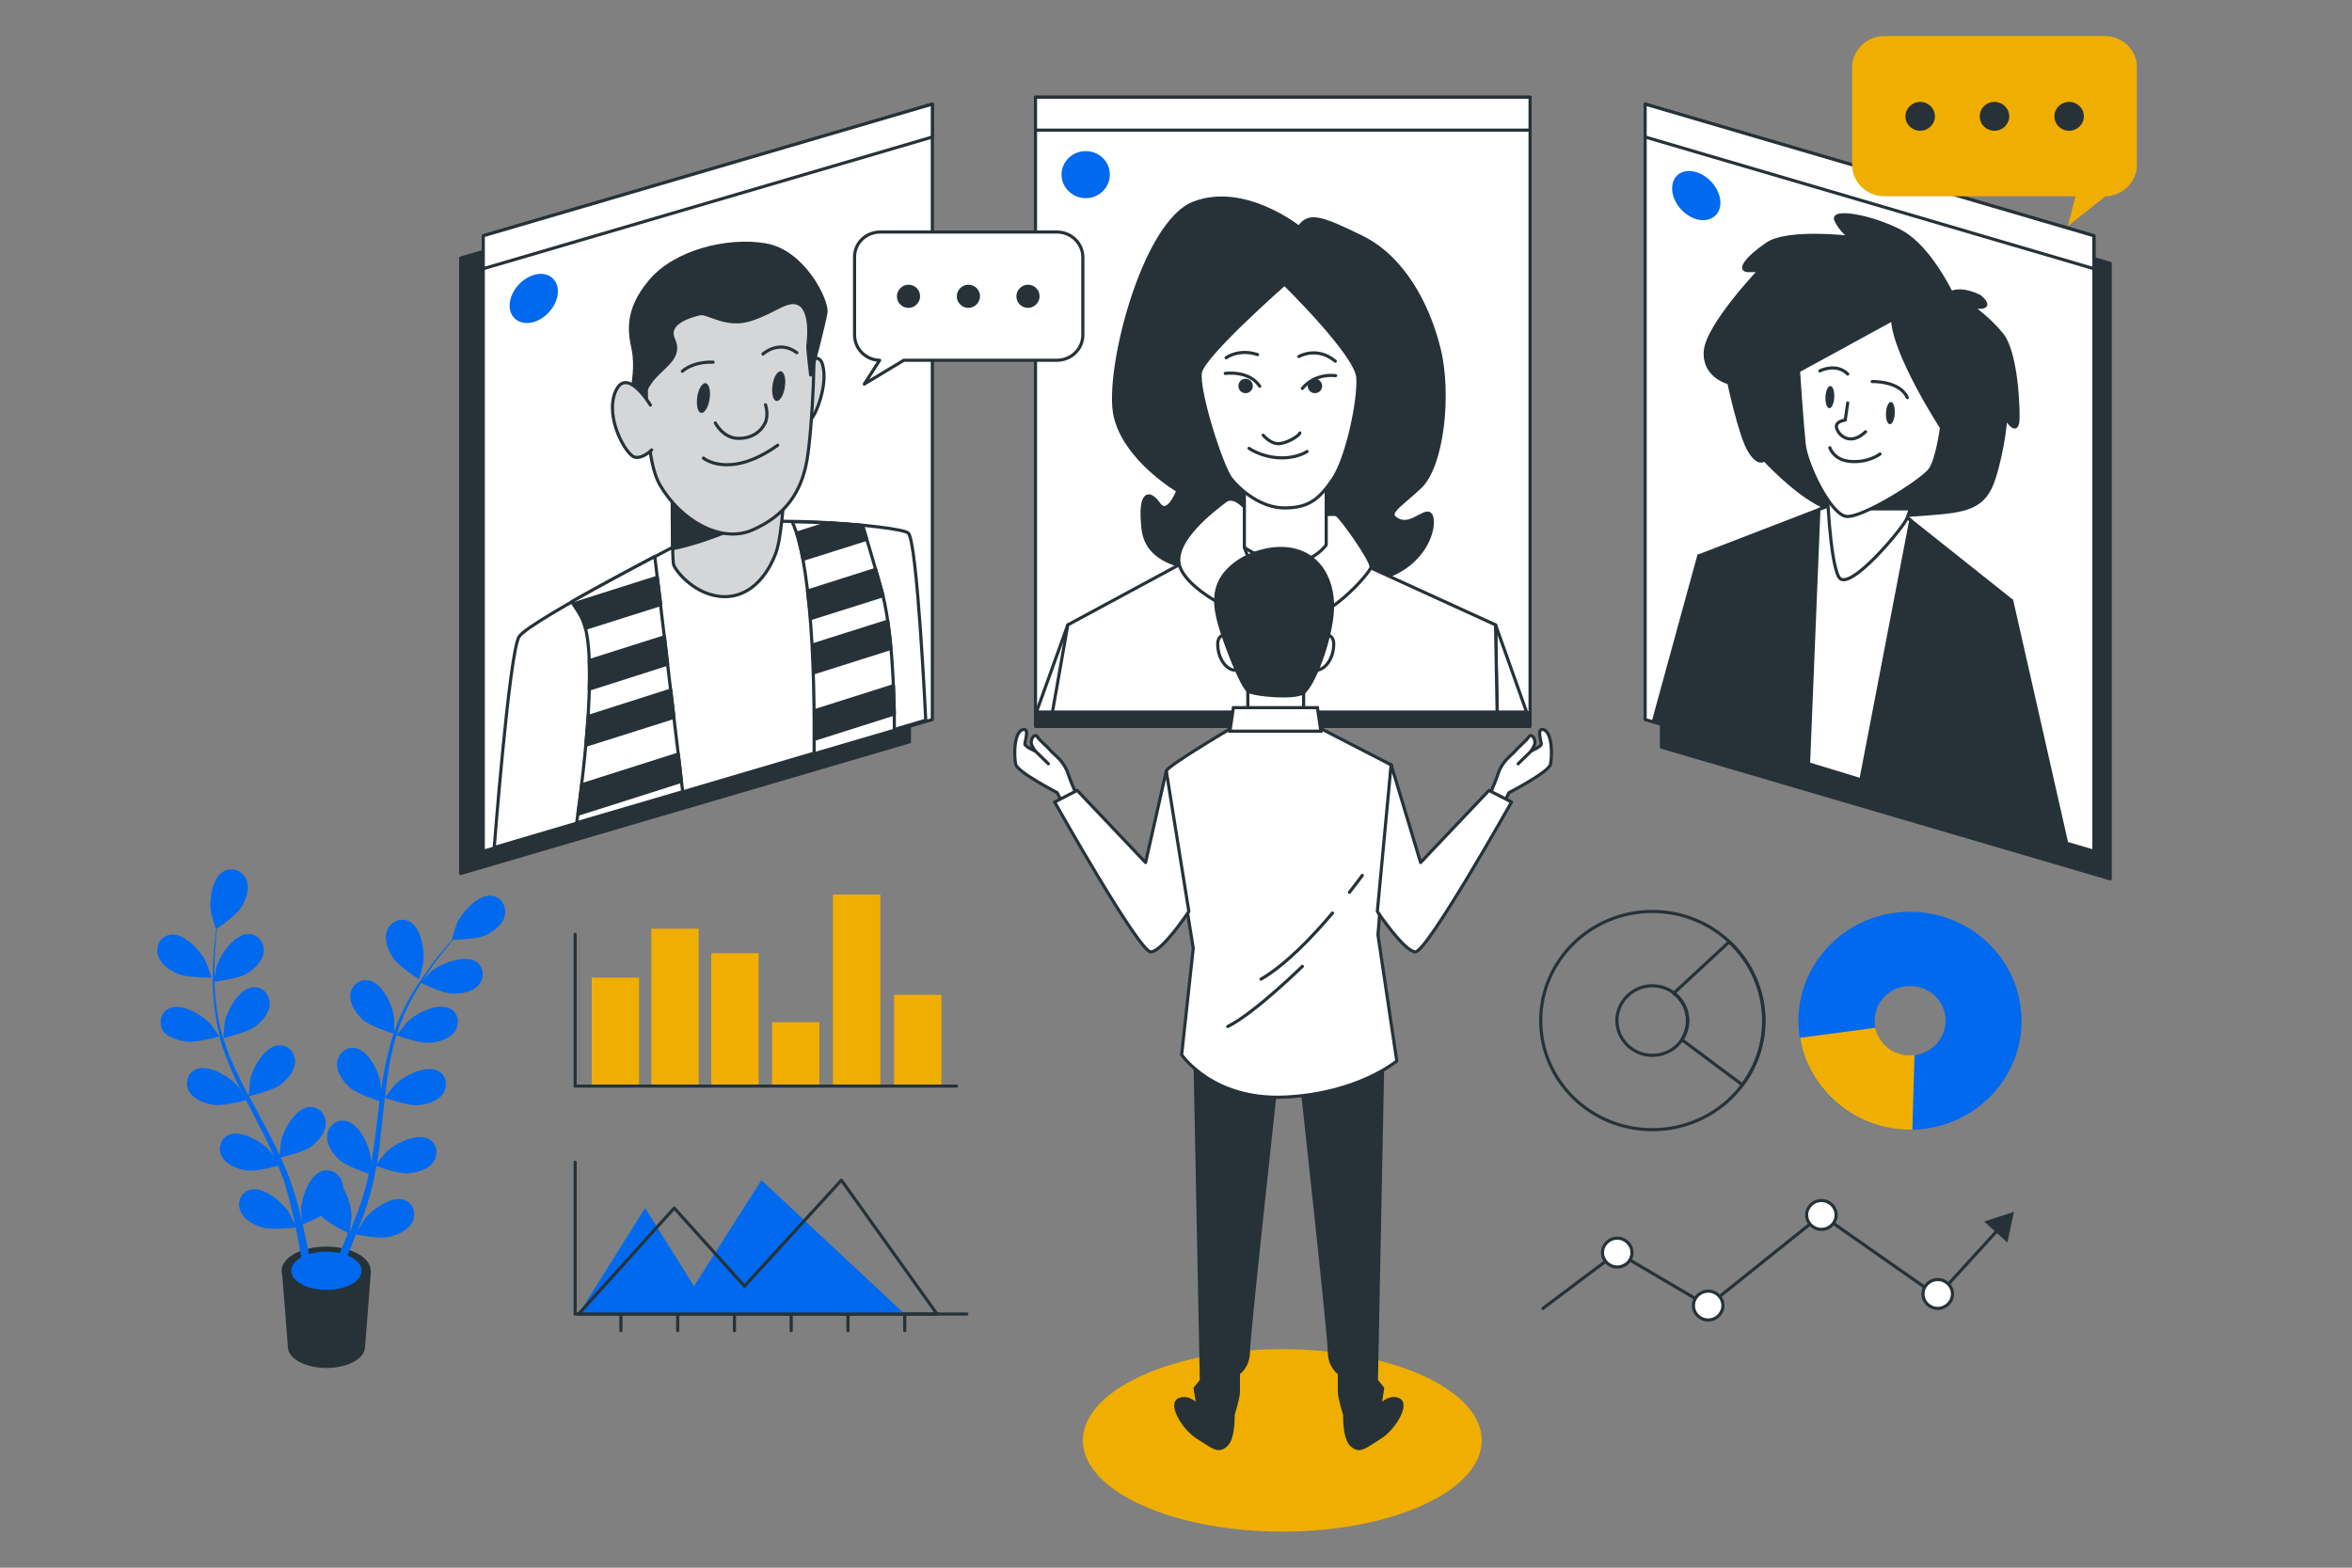 <?xml version="1.0" encoding="utf-8"?>
<!-- Generator: Adobe Illustrator 26.0.2, SVG Export Plug-In . SVG Version: 6.00 Build 0)  -->
<svg version="1.1" xmlns="http://www.w3.org/2000/svg" xmlns:xlink="http://www.w3.org/1999/xlink" x="0px" y="0px"
	 viewBox="0 0 750 500" style="enable-background:new 0 0 750 500;" xml:space="preserve">
<rect x="0" y="0" width="750" height="500" fill="#808080" stroke="none"/>
<style type="text/css">
	.st0{fill:#F0AE00;}
	.st1{fill:#263238;stroke:#263238;stroke-linecap:round;stroke-linejoin:round;stroke-miterlimit:10;}
	.st2{fill:#FFFFFF;stroke:#263238;stroke-linecap:round;stroke-linejoin:round;stroke-miterlimit:10;}
	.st3{fill:#0169EE;}
	.st4{fill:#D4D6D7;stroke:#263238;stroke-linecap:round;stroke-linejoin:round;stroke-miterlimit:10;}
	.st5{fill:#263238;}
	.st6{fill:none;stroke:#263238;stroke-linecap:round;stroke-linejoin:round;stroke-miterlimit:10;}
	.st7{fill:#FFFFFF;stroke:#263238;stroke-miterlimit:10;}
	.st8{fill:#263238;stroke:#263238;stroke-miterlimit:10;}
	.st9{fill:none;stroke:#263238;stroke-linecap:round;stroke-linejoin:round;}
</style>
<g id="BACKGROUND">
</g>
<g id="OBJECTS">
	<ellipse class="st0" cx="408.9" cy="459.4" rx="63.6" ry="29.1"/>
	<g>
		<g>
			<polygon class="st1" points="290,236.6 146.9,278.6 146.9,82.3 290,40.3 			"/>
			<polygon class="st2" points="297.3,229.5 154.1,271.5 154.1,75.2 297.3,33.2 			"/>
			<polygon class="st2" points="297.3,43.7 154.1,85.7 154.1,75.2 297.3,33.2 			"/>
			<path class="st3" d="M177.9,92.9c0,4.1-3.4,8.5-7.7,9.8c-4.2,1.2-7.7-1.1-7.7-5.2c0-4.1,3.4-8.5,7.7-9.8
				C174.4,86.4,177.9,88.8,177.9,92.9z"/>
		</g>
		<g>
			<path class="st2" d="M225.2,169c0,0-56.6,28.9-59.7,34.1c-3.1,5.2-7.9,67.2-7.9,67.2l137.6-40.6c0,0-2.7-57.3-5.6-59.7
				C286.7,167.6,237.5,163.5,225.2,169z"/>
			<path class="st2" d="M185.4,196.8c5.4,10,1.1,46.9-1.5,65.6l33.8-9.9l-8.9-75c-8.2,4.3-18.2,9.7-26.5,14.4
				C183.3,193.3,184.4,194.9,185.4,196.8z"/>
			<g>
				<path class="st1" d="M212.9,211.8l-1-8.7l-24,7.6c0.1,2.8,0.1,5.9,0,9.1L212.9,211.8z"/>
				<path class="st1" d="M209.6,184.1l-26.8,8.5c0.8,1.2,1.7,2.6,2.6,4.2c0.5,1,0.9,2.2,1.3,3.6l24-7.6L209.6,184.1z"/>
				<path class="st1" d="M217.3,249.2l-1-8.7l-30.8,9.8c-0.4,3.4-0.8,6.6-1.2,9.4L217.3,249.2z"/>
				<path class="st1" d="M186.8,237.7l28.1-8.9l-1-8.7l-26.3,8.4C187.3,231.5,187.1,234.6,186.8,237.7z"/>
			</g>
			<g>
				<path class="st4" d="M214.4,151.4c0,0-0.2,26.7,0.4,28.7c0.6,2,7.1,10.2,16.4,10.2c9.3-0.1,14.3-8.6,16.3-14.2
					c2-5.5,3-24.6,3-24.6S224,159,214.4,151.4z"/>
				<path class="st1" d="M222.4,154.4c-3.2-0.5-6-1.4-8-3c0,0-0.1,15.3,0.1,23.6c11.7-2.3,26.6-9.4,26.6-9.4L222.4,154.4z"/>
			</g>
			<g>
				<path class="st4" d="M255,118c0,0,5.8-7.1,7.3-1.7c1.5,5.4-1,12.7-2.5,15.6c-1.4,2.9-5,5.7-5,5.7L255,118z"/>
				<g>
					<path class="st4" d="M206.6,109.3c0,0-2.5,34.3,3.8,45.3s19.3,19,29.6,14.4c10.3-4.5,15.5-11.9,17.3-22.1
						c1.8-10.2,3.1-38.6,1.6-44c-1.5-5.4-4.7-14.4-25.1-11.7C213.4,93.9,208.6,102.1,206.6,109.3z"/>
					<path class="st1" d="M204.7,128.1c0,0,0.5-4,4.1-7.9c3.6-3.9,8.4-6.6,6-11.9c-2.5-5.4,5.4-7.5,8.2-8.2
						c2.8-0.7,8.4,4.4,16.4,1.8c7.9-2.5,12.1-7.2,15.8-4.7c3.7,2.6,2.6,11.8,2.4,13c-0.1,1.2,0.9,9.4,0.9,9.4s4.4-16.5,4.9-20.1
						c0.4-3.6-7-19.3-19.3-21.4c-12.3-2.1-29,2.2-36.8,11.6c-7.9,9.4-6.5,16.4-5.4,21.7c1.1,5.3-0.1,11.3-0.1,11.3
						S202.9,131.7,204.7,128.1z"/>
					<path class="st4" d="M207.4,129.2c0,0-7.5-12.6-11.1-4.4c-3.6,8.3,3.4,20.4,6.1,21c2.6,0.6,5.4-2.3,5.4-2.3"/>
					<path class="st5" d="M226.3,127c-0.3,2.6-1.5,4.7-2.6,4.7c-1.1,0-1.7-2.2-1.4-4.8c0.3-2.6,1.5-4.7,2.6-4.7
						C226,122.3,226.7,124.4,226.3,127z"/>
					<path class="st5" d="M250.3,123.2c-0.3,2.6-1.5,4.7-2.6,4.7c-1.1,0-1.7-2.2-1.4-4.8c0.3-2.6,1.5-4.7,2.6-4.7
						C250,118.5,250.7,120.6,250.3,123.2z"/>
					<path class="st6" d="M244.1,129.1c0,0,1.1,3.1-0.1,5.8c-1.3,2.7-4.3,5.1-8.9,4.9c-4.6-0.2-7-4.9-7-4.9"/>
					<path class="st6" d="M224.3,146.1c0,0,8.3,6.9,23.7-4.1"/>
					<path class="st6" d="M217.6,118.4c0,0,3.1-3.1,9.8-2.9"/>
					<path class="st6" d="M243.3,112.9c0,0,5.1-4.7,10.8-0.4"/>
				</g>
			</g>
			<g>
				<path class="st2" d="M281,187.9c-2.6-9.3-4.6-16-6-20.3c-6.6-0.6-14.6-1.1-22.4-1.2c1.6,3.4,3.9,10.7,5.4,26.7
					c1.6,16.4,1.7,35.1,1.6,47.3l25.6-7.5C285.2,219.9,284.4,199.7,281,187.9z"/>
			</g>
			<g>
				<path class="st1" d="M256.1,178.4l20.3-6.4c-0.5-1.7-1-3.1-1.3-4.4c-3.3-0.3-7-0.6-10.8-0.8l-10.2,3.2
					C254.7,172,255.4,174.8,256.1,178.4z"/>
				<path class="st1" d="M258.5,197.3l23.1-7.3c-0.2-0.7-0.4-1.5-0.6-2.2c-0.6-2.2-1.2-4.3-1.8-6.2l-21.7,6.9
					c0.2,1.4,0.3,2.9,0.5,4.4C258.3,194.4,258.4,195.9,258.5,197.3z"/>
				<path class="st1" d="M284.1,206.8c-0.3-3-0.6-6-1-8.7l-24,7.6c0.2,3,0.3,6,0.4,8.9L284.1,206.8z"/>
				<path class="st1" d="M285.2,227.7c-0.1-2.8-0.2-5.9-0.3-9l-25.2,8c0,3.2,0,6.2,0,9.1L285.2,227.7z"/>
			</g>
		</g>
	</g>
	<g>
		<g>
			<rect x="330.2" y="35.4" class="st1" width="157.7" height="196.3"/>
			<rect x="330.2" y="31" class="st2" width="157.7" height="196.3"/>
			<rect x="330.2" y="31" class="st2" width="157.7" height="10.5"/>
			<path class="st3" d="M353.9,55.7c0,4.1-3.4,7.5-7.7,7.5c-4.2,0-7.7-3.4-7.7-7.5c0-4.1,3.4-7.5,7.7-7.5
				C350.5,48.2,353.9,51.5,353.9,55.7z"/>
		</g>
		<g>
			<path class="st1" d="M414.2,72.5c0,0-17.5-14-33.6-7.7c-16.1,6.3-28.2,53.9-25,67.9c3.2,14,20,23.8,20,23.8s-3.2,8.4-6.1,4.2
				c-2.9-4.2-6.4-4.2-5,8c1.4,12.2,16.4,12.9,27.9,14.7c11.4,1.7,37.9,5.2,50.4,0.3c12.5-4.9,15-16.1,13.6-19.2
				c-1.4-3.1-6.1,3.5-10.4,1.4c-4.3-2.1-0.4-3.8,6.8-10.5c7.1-6.6,9.7-29.4,6.1-44.1c-3.6-14.7-11.8-29.4-24.7-35.7
				C421.3,69.3,417.4,67.9,414.2,72.5z"/>
			<polygon class="st2" points="486.8,227.1 476.9,199.3 477.4,227.1 			"/>
			<polygon class="st2" points="337.6,227.1 340.5,199.3 330.5,227.1 			"/>
			<polygon class="st2" points="477.4,227.1 476.9,199.3 429.6,177.7 391.8,171.6 340.5,199.3 335.6,227.1 			"/>
			<g>
				<path class="st2" d="M398.6,163.9c0,0-4.5-6.7-7.9-4.1c-3.4,2.6-17.4,13-14.4,21.1c3,8.1,21.9,18.1,34.4,18.1
					c12.5,0,26.1-16.3,26.5-18.1c0.4-1.9-9.5-15.9-11-16.7C424.7,163.5,409.6,165.7,398.6,163.9z"/>
				<path class="st2" d="M396.8,174.6c0,0,6.8,21.4,24.5,20.2"/>
			</g>
			<path class="st2" d="M396.8,153.1v21.5c0,0,6,4.4,14,4.8c7.9,0.4,12.1-5.6,12.1-5.6v-20.7C422.8,153.1,402.4,157.2,396.8,153.1z"
				/>
			<path class="st6" d="M385.3,127.2c0,0-2.7-6.7-4.6,0c-1.9,6.7,8.4,16.9,8.4,12.7C389.1,135.8,385.3,127.2,385.3,127.2z"/>
			<path class="st6" d="M433.2,127.2c0,0,2.7-6.7,4.6,0c1.9,6.7-8.4,16.9-8.4,12.7C429.4,135.8,433.2,127.2,433.2,127.2z"/>
			<g>
				<path class="st2" d="M409.6,90.6c0,0-25.7,22.6-26.8,28.1c-1.1,5.6,6.8,30.3,9.8,34s9.5,9.3,17,9.3s11-2.6,15.5-9.3
					c4.5-6.7,8.3-24.8,7.9-32.2S409.6,90.6,409.6,90.6z"/>
				<path class="st6" d="M390.7,119.1c0,0,7.6-1.1,11,4.1"/>
				<path class="st6" d="M415.3,123.9c0,0,3.4-4.8,10.6-4.1"/>
				<path class="st5" d="M399.5,123.1c0-1.2-1-2.3-2.3-2.3c-1.3,0-2.3,1-2.3,2.3s1,2.3,2.3,2.3C398.4,125.4,399.5,124.4,399.5,123.1
					z"/>
				<path class="st5" d="M421.6,123.1c0-1.2-1-2.3-2.3-2.3c-1.3,0-2.3,1-2.3,2.3s1,2.3,2.3,2.3C420.6,125.4,421.6,124.4,421.6,123.1
					z"/>
				<path class="st6" d="M402.8,138.8c0,0,2.2,2.7,4.8,2.7c2.6,0,6.6-2.4,6.9-3.4"/>
				<path class="st6" d="M398.3,143c0,0,3.8,2.7,9.5,3c5.7,0.3,9-2,9-2"/>
				<path class="st6" d="M391,114.1c0,0,4-3,10-1"/>
				<path class="st6" d="M414.2,113.7c0,0,5.7-3.4,11.6,1.5"/>
			</g>
		</g>
	</g>
	<g>
		<g>
			<polygon class="st1" points="529.8,238.3 672.9,280.3 672.9,84 529.8,42 			"/>
			<polygon class="st2" points="524.6,229.5 667.7,271.5 667.7,75.2 524.6,33.2 			"/>
			<polygon class="st2" points="524.6,43.7 667.7,85.7 667.7,75.2 524.6,33.2 			"/>
			<path class="st3" d="M533.2,60.1c0,4.1,3.4,8.5,7.7,9.8c4.2,1.2,7.7-1.1,7.7-5.2c0-4.1-3.4-8.5-7.7-9.8
				C536.6,53.6,533.2,55.9,533.2,60.1z"/>
		</g>
		<g>
			<path class="st1" d="M622.2,93.3c0,0-0.3-0.6-0.8-1.5c-2.1-3.9-8.1-14.4-15.7-18.2c-9.4-4.8-21.8-6.8-20.3-3.4
				c1.6,3.4,4.5,5.5,4.5,5.5s-19.9-2.4-26.4,2.1c-6.5,4.4-9.5,8.5-6,8.5c3.5,0,3.5,0,3.5,0s-16.5,17.4-17.2,25.6
				c-0.7,8.2,7.5,10.2,7.5,10.2s3.6,17.1,6.6,21.8c3,4.8,4.7,2.7,4.7,2.7s9.7,10.6,18.3,14.7c8.7,4.1,19.2,3.7,32.6,2.7
				c13.4-1,19.3-1.7,22.4-11.6s3.7-19.1,3.7-19.1s3.8,6.5,3.9,0c0.1-6.5-1-21.5-5.1-26.6c-4.1-5.1-9.6-8.9-9.6-8.9s7.8,1.4,2.7-3.1
				C631.8,94.7,626,91.6,622.2,93.3z"/>
			<polygon class="st1" points="541.7,177.3 527.3,229.8 542.8,234.6 			"/>
			<polygon class="st1" points="641.5,191.6 658.9,268.4 639.8,262.9 			"/>
			<polygon class="st1" points="585,160.6 541.7,177.3 542.8,234.6 639.8,262.9 641.5,191.6 606.3,163.6 			"/>
			<polygon class="st2" points="576.7,243.6 593.4,248.7 609.3,166 606.3,163.6 585,160.6 580,162.5 			"/>
			<g>
				<path class="st2" d="M582.6,154.8c0,0,0.8,24.2,3.8,29.3c3.1,5.1,20.5-15.7,21.7-18.8c1.3-3.1,4.3-14.7,4.3-14.7
					s-18.4,7.5-21.9,6.5C586.9,156.1,582.6,154.8,582.6,154.8z"/>
				<path class="st1" d="M612.4,150.7c0,0-6.2,2.5-12,4.4l-6.7,7.2l15.5,0C610.6,157.7,612.4,150.7,612.4,150.7z"/>
			</g>
			<g>
				<path class="st2" d="M603.5,101.9l-30,16.4c0,0,1.1,16.7,1.8,23.2c0.6,6.5,8.4,22.5,13.4,23.2c5,0.7,24.5-11.6,26.8-15
					c2.3-3.4,3.6-13.3,3.6-13.3S604,113.1,603.5,101.9z"/>
				<path class="st6" d="M589.2,128.5l-0.8,5.5c0,0-3.5,0.3-2.7,2.7c0.8,2.4,4.5,5.5,9.2,1"/>
				<path class="st6" d="M583.5,142.8c0,0,1.2,4.1,6.9,4.4c5.7,0.3,9.1-2.4,9.1-2.4"/>
				<path class="st5" d="M604.2,131.9c-0.1,2-0.9,3.5-1.6,3.4c-0.8-0.1-1.3-1.7-1.2-3.7c0.1-2,0.9-3.5,1.6-3.4
					C603.8,128.3,604.3,129.9,604.2,131.9z"/>
				<path class="st5" d="M584.9,126.8c-0.1,2-0.9,3.5-1.6,3.4c-0.8-0.1-1.3-1.7-1.2-3.7c0.1-2,0.9-3.5,1.6-3.4
					C584.5,123.2,585,124.8,584.9,126.8z"/>
				<path class="st6" d="M580.3,118.3c0,0,5.2-2.7,8.9,1"/>
				<path class="st6" d="M597,121.7c0,0,8.8-0.3,11.2,5.1"/>
			</g>
		</g>
	</g>
	<g>
		<path class="st7" d="M391,202.5c0,0-2.7-0.4-2.7,3c0,3.4,1.7,7.1,4.6,8.1c2.9,0.9,2.3-3.4,1.5-5.1
			C393.7,206.8,391,202.5,391,202.5z"/>
		<path class="st7" d="M422.6,202.5c0,0,2.7-0.4,2.7,3c0,3.4-1.7,7.1-4.6,8.1c-2.9,0.9-2.3-3.4-1.5-5.1
			C419.9,206.8,422.6,202.5,422.6,202.5z"/>
		<path class="st1" d="M381.1,339.4l2,100.9l-2,2.5l0.9,5.6c0,0-2.9-3.4-6-2c-3.2,1.4,1.4,9.3,6,12.1c4.6,2.8,6.3,4.8,8.9,2.5
			c2.6-2.2,2.3-9.8,2.3-9.8s1.7-5.3,1.7-7.3s0-5.9,0-5.9s3.2-2,3.2-7s8.9-86,8.9-86l-27-9.8L381.1,339.4z"/>
		<path class="st1" d="M440.9,339.4l-2,100.9l2,2.5l-0.9,5.6c0,0,2.9-3.4,6-2c3.2,1.4-1.4,9.3-6,12.1c-4.6,2.8-6.3,4.8-8.9,2.5
			c-2.6-2.2-2.3-9.8-2.3-9.8s-1.7-5.3-1.7-7.3s0-5.9,0-5.9s-3.2-2-3.2-7s-8.9-86-8.9-86l27-9.8L440.9,339.4z"/>
		<g>
			<path class="st2" d="M395.7,230.4c0,0-23.5,13.8-23.8,15.5c-0.3,1.7,8.6,56.5,8.6,56.5l-3.7,34c0,0,9.8,14.6,33,13.5
				c23.2-1.1,35.6-11.5,35.6-11.5l-6-40.2l4.3-54.2l-25-12.9L395.7,230.4z"/>
			<path class="st6" d="M424.9,291.2c-6.3,7.5-14.9,16.5-22.8,21.1"/>
			<path class="st6" d="M434.4,279.2c0,0-1.5,2.1-4.1,5.4"/>
			<path class="st6" d="M415.3,308.2c0,0-15.3,15-23.8,19.2"/>
		</g>
		<polygon class="st7" points="397.9,218.3 397.9,229.3 415.7,229.3 415.7,218.6 		"/>
		<path class="st8" d="M406.7,175c0,0-8.4,0.4-14.5,6.2c-6.1,5.8-4.8,12.5-3.3,18c1.5,5.4,7.1,20.2,9.4,21.4
			c2.3,1.1,14.2,2.2,17.2,0.4c3.1-1.9,9-16.7,9.4-26.8C425.3,184,419.5,174,406.7,175z"/>
		<polygon class="st7" points="421.2,233.2 392.2,233.2 393.3,225.7 420.1,225.7 		"/>
		<g>
			<path class="st2" d="M344,254.9c0,0-2-3.9-3.4-8.1c-1.4-4.2-4.3-5.9-5.5-7.3c-1.1-1.4-3.4-3.1-4.3-4.5c-0.9-1.4-2.6,1.1-1.7,2.8
				c0.9,1.7,0.9,1.7,0.9,1.7s-3.2-1.4-3.2-2.2s1.7-5.6-0.9-4.5c-2.6,1.1-2.6,8.4-2,11c0.6,2.5,13.2,9,13.2,9l2.6,5.1L344,254.9z"/>
			<line class="st2" x1="330" y1="239.4" x2="334.3" y2="243.6"/>
		</g>
		<path class="st2" d="M371.9,245.9l-6.6,29.2l-21.8-23l-7.2,3.7c0,0,27,48,30.7,47.8s12.1-12.9,12.1-12.9L371.9,245.9z"/>
		<g>
			<path class="st2" d="M474.3,254.9c0,0,2-3.9,3.4-8.1c1.4-4.2,4.3-5.9,5.5-7.3c1.1-1.4,3.4-3.1,4.3-4.5c0.9-1.4,2.6,1.1,1.7,2.8
				c-0.9,1.7-0.9,1.7-0.9,1.7s3.2-1.4,3.2-2.2s-1.7-5.6,0.9-4.5c2.6,1.1,2.6,8.4,2,11c-0.6,2.5-13.2,9-13.2,9l-2.6,5.1L474.3,254.9z
				"/>
			<line class="st2" x1="488.4" y1="239.4" x2="484.1" y2="243.6"/>
		</g>
		<path class="st2" d="M443.6,243.9l9.4,31.2l21.8-23l7.2,3.7c0,0-27,48-30.7,47.8c-3.7-0.3-12.1-12.9-12.1-12.9L443.6,243.9z"/>
	</g>
	<g>
		<rect x="188.7" y="311.8" class="st0" width="15.1" height="34.6"/>
		<rect x="207.7" y="296.2" class="st0" width="15.1" height="50.2"/>
		<rect x="226.8" y="304" class="st0" width="15.1" height="42.4"/>
		<rect x="246.2" y="326" class="st0" width="15.1" height="20.4"/>
		<rect x="265.6" y="285.3" class="st0" width="15.1" height="61.1"/>
		<rect x="285.1" y="317.3" class="st0" width="15.1" height="29.1"/>
	</g>
	<g>
		<polyline class="st6" points="183.4,298 183.4,346.4 305,346.4 		"/>
	</g>
	<g>
		<path class="st6" d="M526.9,290.7c-19.6,0-35.6,15.6-35.6,34.8c0,19.2,15.9,34.8,35.6,34.8c19.6,0,35.6-15.6,35.6-34.8
			C562.4,306.3,546.5,290.7,526.9,290.7z M526.9,336.6c-6.2,0-11.3-5-11.3-11.1c0-6.1,5.1-11.1,11.3-11.1c6.2,0,11.3,5,11.3,11.1
			C538.2,331.7,533.1,336.6,526.9,336.6z"/>
		<path class="st6" d="M551.4,300.4l-17.7,16.4c2.7,2,4.4,5.2,4.4,8.7c0,2.2-0.7,4.3-1.8,6.1l19.3,14.4c4.3-5.7,6.8-12.8,6.8-20.4
			C562.4,315.7,558.2,306.7,551.4,300.4z"/>
	</g>
	<g>
		<path class="st3" d="M634.2,350.2c13.9-13.6,13.9-35.6,0-49.2c-13.9-13.6-36.4-13.6-50.3,0c-13.9,13.6-13.9,35.6,0,49.2
			C597.8,363.7,620.3,363.7,634.2,350.2z M601.1,317.7c4.4-4.3,11.6-4.3,16,0c4.4,4.3,4.4,11.3,0,15.7c-4.4,4.3-11.6,4.3-16,0
			C596.7,329.1,596.7,322,601.1,317.7z"/>
		<path class="st0" d="M609.8,360.3l0.7-23.8c-3.4,0.4-6.9-0.6-9.4-3.1c-1.6-1.6-2.6-3.5-3.1-5.6l-24,3.2c1.1,7,4.5,13.7,10,19.1
			C591.1,357.1,600.5,360.5,609.8,360.3z"/>
	</g>
	<g>
		<g>
			<g>
				<polyline class="st9" points="492,417.3 515.7,399.5 544.6,416.5 580.8,387.5 617.8,413.4 637.4,391.9 				"/>
				<g>
					<polygon class="st5" points="640.1,396.3 642.2,386.5 632.7,389.6 					"/>
				</g>
			</g>
		</g>
		<path class="st2" d="M520.4,399.5c0-2.5-2.1-4.6-4.7-4.6s-4.7,2.1-4.7,4.6c0,2.5,2.1,4.6,4.7,4.6S520.4,402.1,520.4,399.5z"/>
		<path class="st2" d="M549.4,416.4c0-2.5-2.1-4.6-4.7-4.6c-2.6,0-4.7,2.1-4.7,4.6c0,2.5,2.1,4.6,4.7,4.6
			C547.3,421,549.4,418.9,549.4,416.4z"/>
		<ellipse class="st2" cx="580.8" cy="387.5" rx="4.7" ry="4.6"/>
		<path class="st2" d="M622.6,412.7c0-2.5-2.1-4.6-4.7-4.6s-4.7,2.1-4.7,4.6c0,2.5,2.1,4.6,4.7,4.6S622.6,415.2,622.6,412.7z"/>
	</g>
	<g>
		<polyline class="st6" points="183.4,370.7 183.4,419.1 308.3,419.1 		"/>
		<polygon class="st3" points="288.5,419.1 242.8,376.4 221.3,410.2 205.7,385.3 184.5,419.1 		"/>
		<polygon class="st6" points="298.8,419.1 268.3,376.4 237.4,410.2 215,385.3 184.5,419.1 		"/>
		<line class="st6" x1="198" y1="419.7" x2="198" y2="424.4"/>
		<line class="st6" x1="216.1" y1="419.7" x2="216.1" y2="424.4"/>
		<line class="st6" x1="234.2" y1="419.7" x2="234.2" y2="424.4"/>
		<line class="st6" x1="252.3" y1="419.7" x2="252.3" y2="424.4"/>
		<line class="st6" x1="270.4" y1="419.7" x2="270.4" y2="424.4"/>
		<line class="st6" x1="288.5" y1="419.7" x2="288.5" y2="424.4"/>
	</g>
	<g>
		<g>
			<path class="st5" d="M89.9,405.3l1.9,24.3c0,3.7,5.5,6.7,12.3,6.7c6.8,0,12.3-3,12.3-6.7l1.9-24.3H89.9z"/>
		</g>
		<g>
			<g>
				<path class="st5" d="M118.2,405.3c0,4.3-6.4,7.7-14.2,7.7c-7.8,0-14.2-3.5-14.2-7.7c0-4.3,6.4-7.7,14.2-7.7
					C111.9,397.6,118.2,401,118.2,405.3z"/>
			</g>
		</g>
		<g>
			<path class="st3" d="M56.7,310.6c3.1,1.3,10.7,1.2,10.7,1.2c0.1,0-1.6-4.9-1.8-5.2c-1.7-3.4-6.9-9.1-11.2-8.5
				c-3.1,0.4-4.8,3.4-4.1,6.3C51,307.3,54,309.5,56.7,310.6z"/>
			<path class="st3" d="M59.3,332.2c3.2,0.5,10-1.5,10.6-1.6c1.1,3.7,2.5,7.5,4.1,11.2c0.9,2.1,1.9,4.2,3,6.3
				c-0.6-0.9-1.2-1.7-1.3-1.8c-2.5-2.9-9.1-6.9-13.1-5.3c-2.9,1.2-3.7,4.6-2.3,7.1c1.5,2.6,5,3.9,7.9,4.3c2.9,0.4,8.7-1.1,10.3-1.5
				c0.4,0.8,0.8,1.6,1.2,2.4c2,3.8,3.9,7.6,5.8,11.4c0.6,1.3,1.2,2.7,1.8,4c-0.6-0.8-1-1.4-1.1-1.5c-2.5-2.9-9.1-6.9-13.1-5.3
				c-2.9,1.2-3.7,4.6-2.3,7.1c1.5,2.6,5,3.9,7.9,4.3c2.8,0.4,8.2-1,10-1.5c0.6,1.4,1.1,2.8,1.6,4.2c0.3,0.9,0.7,1.8,0.9,2.8
				c0.3,1,0.5,1.9,0.8,2.8c0.4,1.8,0.9,3.7,1.3,5.5c0.3,1.2,0.5,2.4,0.8,3.6c-0.6-1.3-1.9-3.9-2-4.1c-2.1-3.2-8-8.2-12.2-7.2
				c-3,0.8-4.4,4-3.3,6.7c1,2.8,4.3,4.6,7.1,5.4c3,0.9,9.8,0.1,10.6,0c0.4,2,0.8,3.9,1.1,5.7c0.7,4,1.3,7.6,1.7,10.7h2.8
				c-0.5-3.1-1.1-6.9-2-11.1c-0.4-2-0.9-4.1-1.4-6.3c0.5-0.2,3.4-1.3,5.9-2.7c2.2,2.4,7.9,5.1,8.6,5.5c-0.8,1.9-1.5,3.7-2.3,5.4
				c-1.6,3.5-3.1,6.7-4.4,9.4h3.1c1.1-2.5,2.4-5.3,3.7-8.4c0.8-1.9,1.6-3.9,2.4-6c0.8,0.2,7.5,1.5,10.6,0.8c2.8-0.6,6.2-2.2,7.5-4.9
				c1.2-2.7,0.1-6-2.8-6.9c-4.1-1.4-10.4,3.2-12.7,6.3c-0.1,0.2-1.4,2.3-2.1,3.6c0.3-0.9,0.7-1.7,1-2.6c0.7-1.7,1.3-3.5,1.9-5.4
				c0.3-0.9,0.6-1.9,0.9-2.8c0.3-0.9,0.5-2,0.8-2.9c0.6-2.3,1-4.7,1.4-7c1.6,0.6,7.2,2.5,10.1,2.3c2.9-0.2,6.5-1.2,8.2-3.7
				c1.6-2.5,1.1-5.9-1.7-7.3c-3.9-1.9-10.8,1.6-13.5,4.3c-0.2,0.2-1.9,2.3-2.9,3.5c0.2-1.4,0.5-2.9,0.7-4.3
				c0.5-4.2,0.9-8.5,1.4-12.7c0.1-1.3,0.3-2.6,0.4-3.9c0.6,0.2,7.2,2.6,10.4,2.4c2.9-0.2,6.5-1.2,8.2-3.7c1.6-2.5,1.1-5.9-1.7-7.3
				c-3.9-1.9-10.8,1.6-13.5,4.3c-0.2,0.2-2.7,3.3-3.3,4.1c0.3-2.9,0.6-5.7,1.1-8.5c0.6-3.9,1.4-7.6,2.5-11.2
				c0.3,0.1,7.1,2.6,10.5,2.4c2.9-0.2,6.5-1.2,8.2-3.7c1.6-2.5,1.1-5.9-1.7-7.3c-3.9-1.9-10.8,1.6-13.5,4.3
				c-0.2,0.2-2.9,3.5-3.4,4.2c0.1-0.2,0.1-0.4,0.2-0.7c1.2-3.8,2.8-7.4,4.5-10.6c1-1.9,2-3.6,3.1-5.3c1.2,0.6,6.9,3.3,9.9,3.4
				c2.9,0.1,6.6-0.5,8.5-2.8c1.9-2.3,1.7-5.7-0.9-7.4c-3.6-2.3-10.9,0.5-13.9,2.8c-0.2,0.1-1.7,1.6-2.8,2.7c0.5-0.8,1-1.5,1.5-2.2
				c1.8-2.7,3.6-5,5.3-7.1c0.9-1.2,1.8-2.2,2.6-3.2c1.5,0,7.7-0.2,10.3-1.4c2.6-1.2,5.6-3.4,6.2-6.4c0.6-2.9-1.2-5.9-4.3-6.2
				c-4.3-0.5-9.4,5.3-11,8.8c-0.1,0.3-1.7,5.2-1.6,5.2c0,0,0.1,0,0.1,0c-0.8,0.9-1.7,1.9-2.6,3c-1.7,2-3.6,4.3-5.4,7
				c-1.9,2.6-3.9,5.6-5.7,8.8c-1.8,3.3-3.5,6.8-4.8,10.6c0,0,0,0.1,0,0.1c0-1.2,0-4.7-0.1-5c-0.5-3.8-3.7-10.7-8-11.5
				c-3.1-0.6-5.7,1.8-5.9,4.7c-0.2,3,2,6,4.1,7.9c2.4,2.1,9.2,4.2,9.7,4.3c-1.2,3.7-2.1,7.6-2.9,11.5c-0.4,2.3-0.8,4.6-1.1,6.9
				c0-1.1,0-2-0.1-2.2c-0.5-3.8-3.7-10.7-8-11.5c-3.1-0.6-5.7,1.8-5.9,4.7c-0.3,3,2,6,4.1,7.9c2.2,1.9,7.9,3.8,9.4,4.3
				c-0.1,0.9-0.2,1.8-0.3,2.7c-0.5,4.3-1,8.5-1.6,12.7c-0.2,1.5-0.5,2.9-0.8,4.3c0-1,0-1.8-0.1-1.9c-0.5-3.8-3.7-10.7-8-11.5
				c-3.1-0.6-5.7,1.8-5.9,4.7c-0.2,3,2,6,4.1,7.9c2.1,1.8,7.3,3.6,9.2,4.2c-0.3,1.5-0.6,2.9-1,4.3c-0.3,1-0.5,1.9-0.8,2.8
				c-0.3,0.9-0.6,1.9-0.9,2.8c-0.7,1.8-1.3,3.6-2,5.3c-0.5,1.2-0.9,2.3-1.4,3.4c0.2-1.5,0.6-4.3,0.6-4.6c0.1-2.5-0.9-6.6-2.7-9.5
				c0-0.4,0-0.7-0.1-1.1c-0.5-2.9-3.3-5-6.3-4.3c-4.2,1.1-6.8,8.3-7,12.1c0,0.2,0.1,2.7,0.3,4.2c-0.2-0.9-0.4-1.8-0.6-2.7
				c-0.4-1.8-0.9-3.6-1.5-5.5c-0.3-0.9-0.6-1.9-0.9-2.8c-0.3-0.9-0.7-1.9-1-2.9c-0.8-2.2-1.8-4.4-2.8-6.6c1.6-0.4,7.4-1.8,9.7-3.5
				c2.3-1.7,4.7-4.5,4.7-7.5c0-2.9-2.4-5.5-5.5-5.1c-4.3,0.5-8,7.2-8.8,10.9c0,0.2-0.3,3-0.4,4.5c-0.6-1.3-1.2-2.6-1.9-4
				c-1.9-3.8-4-7.6-6-11.4c-0.6-1.2-1.2-2.3-1.9-3.5c0.6-0.1,7.4-1.7,10-3.6c2.3-1.7,4.7-4.5,4.7-7.5c0-2.9-2.4-5.5-5.5-5.1
				c-4.3,0.5-8,7.2-8.8,10.9c-0.1,0.3-0.4,4.2-0.5,5.2c-1.4-2.6-2.7-5.1-3.9-7.7c-1.7-3.6-3.1-7.1-4.2-10.7
				c0.3-0.1,7.4-1.7,10.1-3.6c2.3-1.7,4.7-4.5,4.7-7.5c0-2.9-2.4-5.5-5.5-5.1c-4.3,0.5-8,7.2-8.8,10.9c-0.1,0.3-0.4,4.5-0.5,5.3
				c-0.1-0.2-0.2-0.4-0.2-0.6c-1.2-3.8-1.8-7.7-2.2-11.3c-0.2-2.1-0.4-4.1-0.4-6.1c1.4-0.2,7.6-1,10.2-2.5c2.5-1.5,5.2-4,5.5-7
				c0.3-2.9-1.8-5.7-4.9-5.7c-4.3,0-8.8,6.3-10,9.9c-0.1,0.2-0.5,2.3-0.8,3.8c0-0.9,0-1.8,0-2.7c0-3.2,0.2-6.1,0.4-8.7
				c0.1-1.5,0.3-2.8,0.4-4.1c1.3-0.8,6.3-4.3,7.8-6.8c1.5-2.4,2.7-5.9,1.6-8.7c-1.1-2.7-4.3-4.2-7.1-2.8c-3.9,1.9-4.9,9.5-4.2,13.3
				c0.1,0.3,1.5,5.3,1.6,5.2c0,0,0.1,0,0.1-0.1c-0.2,1.2-0.3,2.5-0.5,3.9c-0.3,2.6-0.5,5.5-0.6,8.8c-0.1,3.2-0.1,6.7,0.3,10.4
				c0.3,3.7,0.9,7.6,2,11.5c0,0,0,0.1,0,0.1c-0.7-1-2.7-3.9-2.9-4.1c-2.5-2.9-9.1-6.9-13.1-5.3c-2.9,1.2-3.7,4.6-2.3,7.1
				C52.9,330.5,56.4,331.8,59.3,332.2z"/>
			<path class="st3" d="M133.6,312.3c0.1,0,1.4-4.9,1.4-5.3c0.5-3.8-0.7-11.3-4.6-13.2c-2.8-1.3-6,0.3-7,3c-1,2.8,0.3,6.3,1.9,8.6
				C127.2,308.3,133.6,312.3,133.6,312.3z"/>
		</g>
		<path class="st3" d="M115.3,405.3c0,3.4-5,6.1-11.2,6.1c-6.2,0-11.2-2.7-11.2-6.1c0-3.4,5-6.1,11.2-6.1
			C110.2,399.2,115.3,401.9,115.3,405.3z"/>
	</g>
	<g>
		<path class="st0" d="M671.2,11.5h-70.3c-5.7,0-10.3,4.5-10.3,10.1v30.9c0,5.6,4.6,10.1,10.3,10.1h60.9l-2.4,9.5l12-9.5
			c5.6-0.1,10-4.6,10-10.1V21.6C681.5,16,676.9,11.5,671.2,11.5z"/>
		<g>
			<ellipse class="st5" cx="612.3" cy="37.1" rx="4.7" ry="4.6"/>
			<path class="st5" d="M640.7,37.1c0-2.5-2.1-4.6-4.7-4.6c-2.6,0-4.7,2-4.7,4.6s2.1,4.6,4.7,4.6C638.6,41.7,640.7,39.6,640.7,37.1z
				"/>
			<ellipse class="st5" cx="659.8" cy="37.1" rx="4.7" ry="4.6"/>
		</g>
	</g>
	<g>
		<path class="st2" d="M280.7,74H337c4.6,0,8.3,3.6,8.3,8.1v24.7c0,4.5-3.7,8.1-8.3,8.1h-48.8l-12.6,7.6l4.9-7.6
			c-4.5-0.1-8-3.7-8-8.1V82.1C272.4,77.6,276.1,74,280.7,74z"/>
		<g>
			<path class="st5" d="M324.1,94.5c0-2,1.7-3.7,3.7-3.7s3.7,1.6,3.7,3.7c0,2-1.7,3.7-3.7,3.7S324.1,96.6,324.1,94.5z"/>
			<path class="st5" d="M305.1,94.5c0-2,1.7-3.7,3.7-3.7s3.7,1.6,3.7,3.7c0,2-1.7,3.7-3.7,3.7S305.1,96.6,305.1,94.5z"/>
			<path class="st5" d="M286,94.5c0-2,1.7-3.7,3.7-3.7s3.7,1.6,3.7,3.7c0,2-1.7,3.7-3.7,3.7S286,96.6,286,94.5z"/>
		</g>
	</g>
</g>
</svg>

